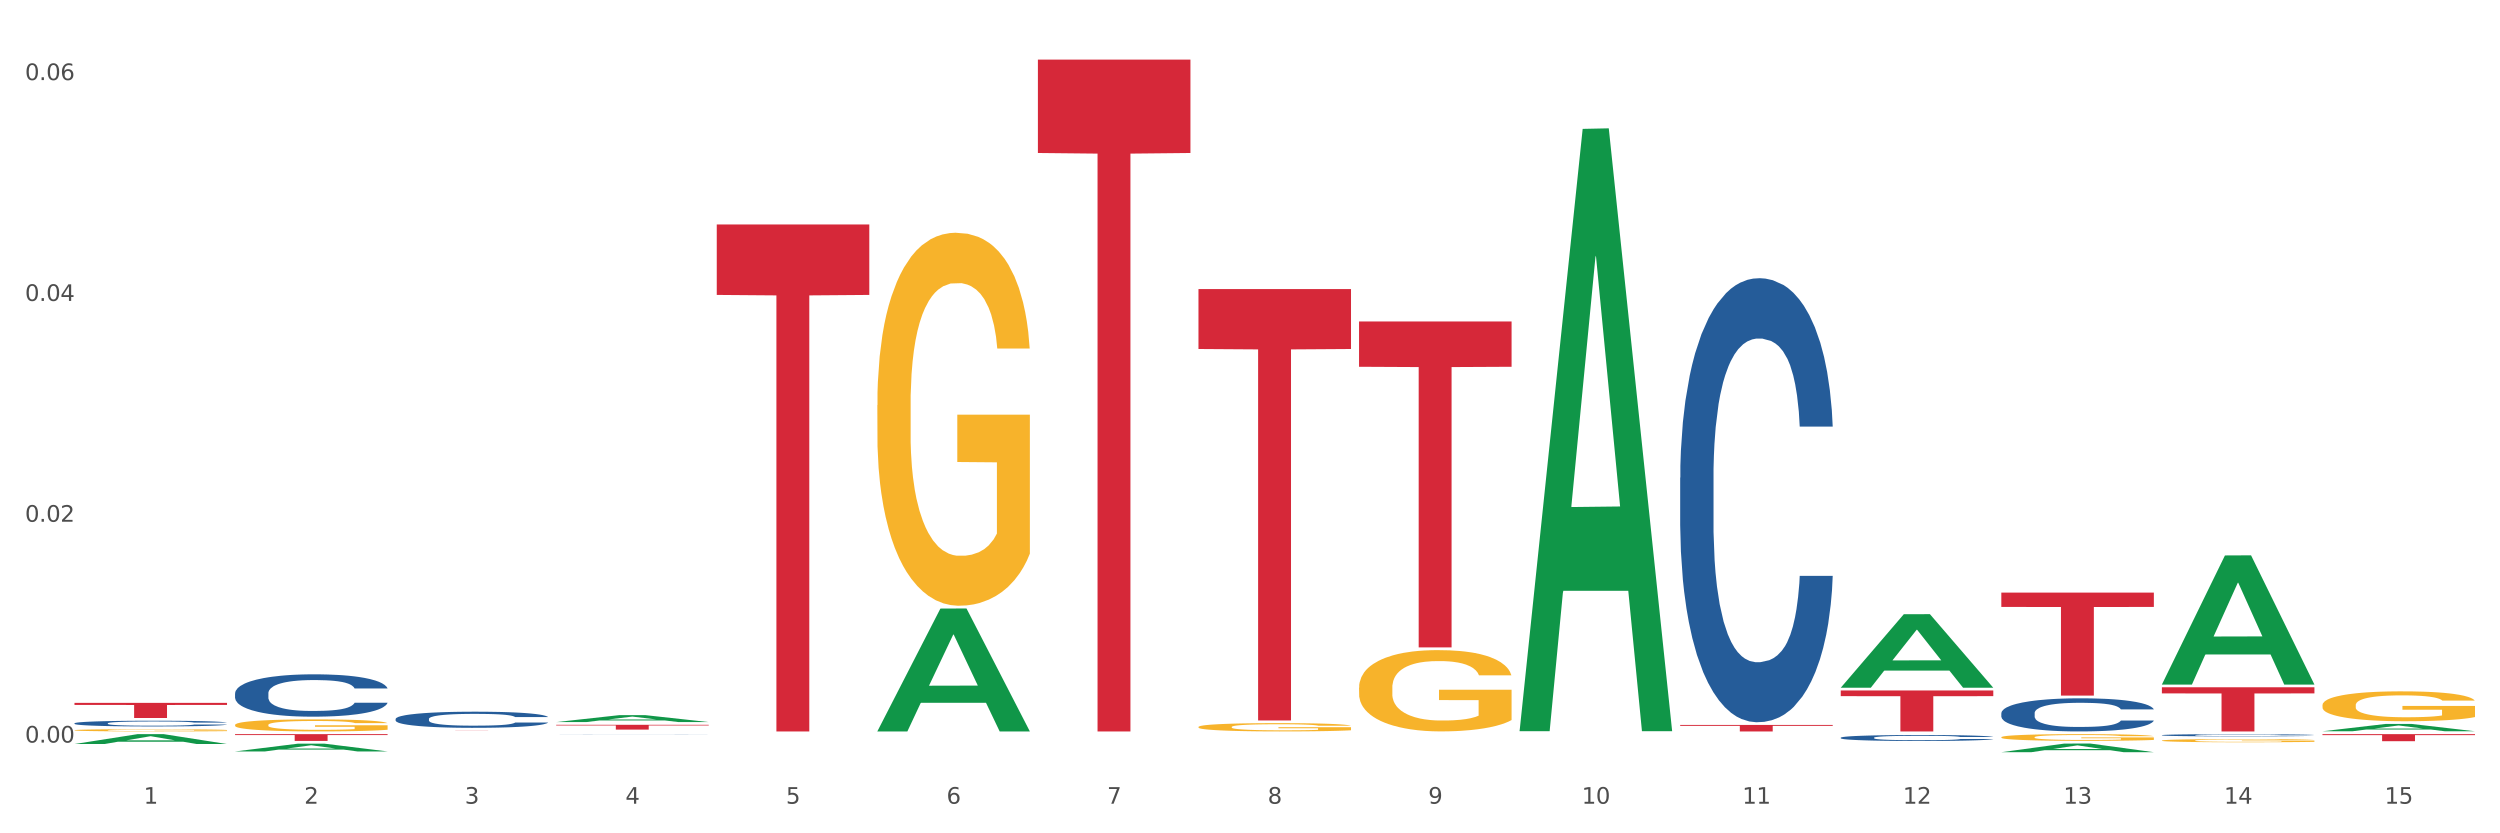 <?xml version="1.0" encoding="utf-8" standalone="no"?>
<!DOCTYPE svg PUBLIC "-//W3C//DTD SVG 1.1//EN"
  "http://www.w3.org/Graphics/SVG/1.1/DTD/svg11.dtd">
<svg xmlns:xlink="http://www.w3.org/1999/xlink" width="1080pt" height="360pt" viewBox="0 0 1080 360" xmlns="http://www.w3.org/2000/svg" version="1.1">
 <rect x="0" y="0" width="1080" height="360" fill="#333333" stroke="none"/>
 <defs>
  <style type="text/css">*{stroke-linejoin: round; stroke-linecap: butt}</style>
 </defs>
 <g id="figure_1">
  <g id="patch_1">
   <path d="M 0 360 
L 1080 360 
L 1080 0 
L 0 0 
z
" style="fill: #ffffff; stroke: #ffffff; stroke-linejoin: miter"/>
  </g>
  <g id="axes_1">
   <g id="matplotlib.axis_1">
    <g id="xtick_1">
     <g id="text_1">
      <!-- 1 -->
      <g style="fill: #4d4d4d" transform="translate(62.07 347.204) scale(0.096 -0.096)">
       <defs>
        <path id="DejaVuSans-31" d="M 794 531 
L 1825 531 
L 1825 4091 
L 703 3866 
L 703 4441 
L 1819 4666 
L 2450 4666 
L 2450 531 
L 3481 531 
L 3481 0 
L 794 0 
L 794 531 
z
" transform="scale(0.016)"/>
       </defs>
       <use xlink:href="#DejaVuSans-31"/>
      </g>
     </g>
    </g>
    <g id="xtick_2">
     <g id="text_2">
      <!-- 2 -->
      <g style="fill: #4d4d4d" transform="translate(131.436 347.204) scale(0.096 -0.096)">
       <defs>
        <path id="DejaVuSans-32" d="M 1228 531 
L 3431 531 
L 3431 0 
L 469 0 
L 469 531 
Q 828 903 1448 1529 
Q 2069 2156 2228 2338 
Q 2531 2678 2651 2914 
Q 2772 3150 2772 3378 
Q 2772 3750 2511 3984 
Q 2250 4219 1831 4219 
Q 1534 4219 1204 4116 
Q 875 4013 500 3803 
L 500 4441 
Q 881 4594 1212 4672 
Q 1544 4750 1819 4750 
Q 2544 4750 2975 4387 
Q 3406 4025 3406 3419 
Q 3406 3131 3298 2873 
Q 3191 2616 2906 2266 
Q 2828 2175 2409 1742 
Q 1991 1309 1228 531 
z
" transform="scale(0.016)"/>
       </defs>
       <use xlink:href="#DejaVuSans-32"/>
      </g>
     </g>
    </g>
    <g id="xtick_3">
     <g id="text_3">
      <!-- 3 -->
      <g style="fill: #4d4d4d" transform="translate(200.802 347.204) scale(0.096 -0.096)">
       <defs>
        <path id="DejaVuSans-33" d="M 2597 2516 
Q 3050 2419 3304 2112 
Q 3559 1806 3559 1356 
Q 3559 666 3084 287 
Q 2609 -91 1734 -91 
Q 1441 -91 1130 -33 
Q 819 25 488 141 
L 488 750 
Q 750 597 1062 519 
Q 1375 441 1716 441 
Q 2309 441 2620 675 
Q 2931 909 2931 1356 
Q 2931 1769 2642 2001 
Q 2353 2234 1838 2234 
L 1294 2234 
L 1294 2753 
L 1863 2753 
Q 2328 2753 2575 2939 
Q 2822 3125 2822 3475 
Q 2822 3834 2567 4026 
Q 2313 4219 1838 4219 
Q 1578 4219 1281 4162 
Q 984 4106 628 3988 
L 628 4550 
Q 988 4650 1302 4700 
Q 1616 4750 1894 4750 
Q 2613 4750 3031 4423 
Q 3450 4097 3450 3541 
Q 3450 3153 3228 2886 
Q 3006 2619 2597 2516 
z
" transform="scale(0.016)"/>
       </defs>
       <use xlink:href="#DejaVuSans-33"/>
      </g>
     </g>
    </g>
    <g id="xtick_4">
     <g id="text_4">
      <!-- 4 -->
      <g style="fill: #4d4d4d" transform="translate(270.169 347.204) scale(0.096 -0.096)">
       <defs>
        <path id="DejaVuSans-34" d="M 2419 4116 
L 825 1625 
L 2419 1625 
L 2419 4116 
z
M 2253 4666 
L 3047 4666 
L 3047 1625 
L 3713 1625 
L 3713 1100 
L 3047 1100 
L 3047 0 
L 2419 0 
L 2419 1100 
L 313 1100 
L 313 1709 
L 2253 4666 
z
" transform="scale(0.016)"/>
       </defs>
       <use xlink:href="#DejaVuSans-34"/>
      </g>
     </g>
    </g>
    <g id="xtick_5">
     <g id="text_5">
      <!-- 5 -->
      <g style="fill: #4d4d4d" transform="translate(339.535 347.204) scale(0.096 -0.096)">
       <defs>
        <path id="DejaVuSans-35" d="M 691 4666 
L 3169 4666 
L 3169 4134 
L 1269 4134 
L 1269 2991 
Q 1406 3038 1543 3061 
Q 1681 3084 1819 3084 
Q 2600 3084 3056 2656 
Q 3513 2228 3513 1497 
Q 3513 744 3044 326 
Q 2575 -91 1722 -91 
Q 1428 -91 1123 -41 
Q 819 9 494 109 
L 494 744 
Q 775 591 1075 516 
Q 1375 441 1709 441 
Q 2250 441 2565 725 
Q 2881 1009 2881 1497 
Q 2881 1984 2565 2268 
Q 2250 2553 1709 2553 
Q 1456 2553 1204 2497 
Q 953 2441 691 2322 
L 691 4666 
z
" transform="scale(0.016)"/>
       </defs>
       <use xlink:href="#DejaVuSans-35"/>
      </g>
     </g>
    </g>
    <g id="xtick_6">
     <g id="text_6">
      <!-- 6 -->
      <g style="fill: #4d4d4d" transform="translate(408.901 347.204) scale(0.096 -0.096)">
       <defs>
        <path id="DejaVuSans-36" d="M 2113 2584 
Q 1688 2584 1439 2293 
Q 1191 2003 1191 1497 
Q 1191 994 1439 701 
Q 1688 409 2113 409 
Q 2538 409 2786 701 
Q 3034 994 3034 1497 
Q 3034 2003 2786 2293 
Q 2538 2584 2113 2584 
z
M 3366 4563 
L 3366 3988 
Q 3128 4100 2886 4159 
Q 2644 4219 2406 4219 
Q 1781 4219 1451 3797 
Q 1122 3375 1075 2522 
Q 1259 2794 1537 2939 
Q 1816 3084 2150 3084 
Q 2853 3084 3261 2657 
Q 3669 2231 3669 1497 
Q 3669 778 3244 343 
Q 2819 -91 2113 -91 
Q 1303 -91 875 529 
Q 447 1150 447 2328 
Q 447 3434 972 4092 
Q 1497 4750 2381 4750 
Q 2619 4750 2861 4703 
Q 3103 4656 3366 4563 
z
" transform="scale(0.016)"/>
       </defs>
       <use xlink:href="#DejaVuSans-36"/>
      </g>
     </g>
    </g>
    <g id="xtick_7">
     <g id="text_7">
      <!-- 7 -->
      <g style="fill: #4d4d4d" transform="translate(478.267 347.204) scale(0.096 -0.096)">
       <defs>
        <path id="DejaVuSans-37" d="M 525 4666 
L 3525 4666 
L 3525 4397 
L 1831 0 
L 1172 0 
L 2766 4134 
L 525 4134 
L 525 4666 
z
" transform="scale(0.016)"/>
       </defs>
       <use xlink:href="#DejaVuSans-37"/>
      </g>
     </g>
    </g>
    <g id="xtick_8">
     <g id="text_8">
      <!-- 8 -->
      <g style="fill: #4d4d4d" transform="translate(547.634 347.204) scale(0.096 -0.096)">
       <defs>
        <path id="DejaVuSans-38" d="M 2034 2216 
Q 1584 2216 1326 1975 
Q 1069 1734 1069 1313 
Q 1069 891 1326 650 
Q 1584 409 2034 409 
Q 2484 409 2743 651 
Q 3003 894 3003 1313 
Q 3003 1734 2745 1975 
Q 2488 2216 2034 2216 
z
M 1403 2484 
Q 997 2584 770 2862 
Q 544 3141 544 3541 
Q 544 4100 942 4425 
Q 1341 4750 2034 4750 
Q 2731 4750 3128 4425 
Q 3525 4100 3525 3541 
Q 3525 3141 3298 2862 
Q 3072 2584 2669 2484 
Q 3125 2378 3379 2068 
Q 3634 1759 3634 1313 
Q 3634 634 3220 271 
Q 2806 -91 2034 -91 
Q 1263 -91 848 271 
Q 434 634 434 1313 
Q 434 1759 690 2068 
Q 947 2378 1403 2484 
z
M 1172 3481 
Q 1172 3119 1398 2916 
Q 1625 2713 2034 2713 
Q 2441 2713 2670 2916 
Q 2900 3119 2900 3481 
Q 2900 3844 2670 4047 
Q 2441 4250 2034 4250 
Q 1625 4250 1398 4047 
Q 1172 3844 1172 3481 
z
" transform="scale(0.016)"/>
       </defs>
       <use xlink:href="#DejaVuSans-38"/>
      </g>
     </g>
    </g>
    <g id="xtick_9">
     <g id="text_9">
      <!-- 9 -->
      <g style="fill: #4d4d4d" transform="translate(617 347.204) scale(0.096 -0.096)">
       <defs>
        <path id="DejaVuSans-39" d="M 703 97 
L 703 672 
Q 941 559 1184 500 
Q 1428 441 1663 441 
Q 2288 441 2617 861 
Q 2947 1281 2994 2138 
Q 2813 1869 2534 1725 
Q 2256 1581 1919 1581 
Q 1219 1581 811 2004 
Q 403 2428 403 3163 
Q 403 3881 828 4315 
Q 1253 4750 1959 4750 
Q 2769 4750 3195 4129 
Q 3622 3509 3622 2328 
Q 3622 1225 3098 567 
Q 2575 -91 1691 -91 
Q 1453 -91 1209 -44 
Q 966 3 703 97 
z
M 1959 2075 
Q 2384 2075 2632 2365 
Q 2881 2656 2881 3163 
Q 2881 3666 2632 3958 
Q 2384 4250 1959 4250 
Q 1534 4250 1286 3958 
Q 1038 3666 1038 3163 
Q 1038 2656 1286 2365 
Q 1534 2075 1959 2075 
z
" transform="scale(0.016)"/>
       </defs>
       <use xlink:href="#DejaVuSans-39"/>
      </g>
     </g>
    </g>
    <g id="xtick_10">
     <g id="text_10">
      <!-- 10 -->
      <g style="fill: #4d4d4d" transform="translate(683.312 347.204) scale(0.096 -0.096)">
       <defs>
        <path id="DejaVuSans-30" d="M 2034 4250 
Q 1547 4250 1301 3770 
Q 1056 3291 1056 2328 
Q 1056 1369 1301 889 
Q 1547 409 2034 409 
Q 2525 409 2770 889 
Q 3016 1369 3016 2328 
Q 3016 3291 2770 3770 
Q 2525 4250 2034 4250 
z
M 2034 4750 
Q 2819 4750 3233 4129 
Q 3647 3509 3647 2328 
Q 3647 1150 3233 529 
Q 2819 -91 2034 -91 
Q 1250 -91 836 529 
Q 422 1150 422 2328 
Q 422 3509 836 4129 
Q 1250 4750 2034 4750 
z
" transform="scale(0.016)"/>
       </defs>
       <use xlink:href="#DejaVuSans-31"/>
       <use xlink:href="#DejaVuSans-30" transform="translate(63.623 0)"/>
      </g>
     </g>
    </g>
    <g id="xtick_11">
     <g id="text_11">
      <!-- 11 -->
      <g style="fill: #4d4d4d" transform="translate(752.678 347.204) scale(0.096 -0.096)">
       <use xlink:href="#DejaVuSans-31"/>
       <use xlink:href="#DejaVuSans-31" transform="translate(63.623 0)"/>
      </g>
     </g>
    </g>
    <g id="xtick_12">
     <g id="text_12">
      <!-- 12 -->
      <g style="fill: #4d4d4d" transform="translate(822.044 347.204) scale(0.096 -0.096)">
       <use xlink:href="#DejaVuSans-31"/>
       <use xlink:href="#DejaVuSans-32" transform="translate(63.623 0)"/>
      </g>
     </g>
    </g>
    <g id="xtick_13">
     <g id="text_13">
      <!-- 13 -->
      <g style="fill: #4d4d4d" transform="translate(891.411 347.204) scale(0.096 -0.096)">
       <use xlink:href="#DejaVuSans-31"/>
       <use xlink:href="#DejaVuSans-33" transform="translate(63.623 0)"/>
      </g>
     </g>
    </g>
    <g id="xtick_14">
     <g id="text_14">
      <!-- 14 -->
      <g style="fill: #4d4d4d" transform="translate(960.777 347.204) scale(0.096 -0.096)">
       <use xlink:href="#DejaVuSans-31"/>
       <use xlink:href="#DejaVuSans-34" transform="translate(63.623 0)"/>
      </g>
     </g>
    </g>
    <g id="xtick_15">
     <g id="text_15">
      <!-- 15 -->
      <g style="fill: #4d4d4d" transform="translate(1030.143 347.204) scale(0.096 -0.096)">
       <use xlink:href="#DejaVuSans-31"/>
       <use xlink:href="#DejaVuSans-35" transform="translate(63.623 0)"/>
      </g>
     </g>
    </g>
    <g id="xtick_16"/>
    <g id="xtick_17"/>
    <g id="xtick_18"/>
    <g id="xtick_19"/>
    <g id="xtick_20"/>
    <g id="xtick_21"/>
    <g id="xtick_22"/>
    <g id="xtick_23"/>
    <g id="xtick_24"/>
    <g id="xtick_25"/>
    <g id="xtick_26"/>
    <g id="xtick_27"/>
    <g id="xtick_28"/>
    <g id="xtick_29"/>
   </g>
   <g id="matplotlib.axis_2">
    <g id="ytick_1">
     <g id="text_16">
      <!-- 0.00 -->
      <g style="fill: #4d4d4d" transform="translate(10.8 320.793) scale(0.096 -0.096)">
       <defs>
        <path id="DejaVuSans-2e" d="M 684 794 
L 1344 794 
L 1344 0 
L 684 0 
L 684 794 
z
" transform="scale(0.016)"/>
       </defs>
       <use xlink:href="#DejaVuSans-30"/>
       <use xlink:href="#DejaVuSans-2e" transform="translate(63.623 0)"/>
       <use xlink:href="#DejaVuSans-30" transform="translate(95.41 0)"/>
       <use xlink:href="#DejaVuSans-30" transform="translate(159.033 0)"/>
      </g>
     </g>
    </g>
    <g id="ytick_2">
     <g id="text_17">
      <!-- 0.02 -->
      <g style="fill: #4d4d4d" transform="translate(10.8 225.396) scale(0.096 -0.096)">
       <use xlink:href="#DejaVuSans-30"/>
       <use xlink:href="#DejaVuSans-2e" transform="translate(63.623 0)"/>
       <use xlink:href="#DejaVuSans-30" transform="translate(95.41 0)"/>
       <use xlink:href="#DejaVuSans-32" transform="translate(159.033 0)"/>
      </g>
     </g>
    </g>
    <g id="ytick_3">
     <g id="text_18">
      <!-- 0.04 -->
      <g style="fill: #4d4d4d" transform="translate(10.8 129.999) scale(0.096 -0.096)">
       <use xlink:href="#DejaVuSans-30"/>
       <use xlink:href="#DejaVuSans-2e" transform="translate(63.623 0)"/>
       <use xlink:href="#DejaVuSans-30" transform="translate(95.41 0)"/>
       <use xlink:href="#DejaVuSans-34" transform="translate(159.033 0)"/>
      </g>
     </g>
    </g>
    <g id="ytick_4">
     <g id="text_19">
      <!-- 0.06 -->
      <g style="fill: #4d4d4d" transform="translate(10.8 34.602) scale(0.096 -0.096)">
       <use xlink:href="#DejaVuSans-30"/>
       <use xlink:href="#DejaVuSans-2e" transform="translate(63.623 0)"/>
       <use xlink:href="#DejaVuSans-30" transform="translate(95.41 0)"/>
       <use xlink:href="#DejaVuSans-36" transform="translate(159.033 0)"/>
      </g>
     </g>
    </g>
    <g id="ytick_5"/>
    <g id="ytick_6"/>
    <g id="ytick_7"/>
   </g>
   <g id="PolyCollection_1">
    <path d="M 32.175 321.413 
L 32.243 321.409 
L 59.417 317.149 
L 70.695 317.145 
L 98.073 321.421 
L 85.029 321.421 
L 79.119 320.426 
L 51.061 320.426 
L 50.857 320.442 
L 45.151 321.421 
L 32.175 321.421 
L 32.175 321.413 
L 54.594 319.831 
L 75.586 319.827 
L 65.192 318.057 
L 65.056 318.049 
L 64.92 318.061 
L 54.526 319.827 
L 54.594 319.831 
L 32.175 321.413 
z
" clip-path="url(#p81074b49d8)" style="fill: #109648"/>
    <path d="M 101.541 324.615 
L 101.609 324.612 
L 128.784 321.255 
L 140.061 321.251 
L 167.439 324.621 
L 154.395 324.621 
L 148.485 323.837 
L 120.427 323.837 
L 120.224 323.849 
L 114.517 324.621 
L 101.541 324.621 
L 101.541 324.615 
L 123.96 323.368 
L 144.952 323.365 
L 134.558 321.97 
L 134.422 321.963 
L 134.286 321.973 
L 123.892 323.365 
L 123.96 323.368 
L 101.541 324.615 
z
" clip-path="url(#p81074b49d8)" style="fill: #109648"/>
    <path d="M 240.274 311.934 
L 240.342 311.931 
L 267.516 308.943 
L 278.793 308.94 
L 306.172 311.939 
L 293.128 311.939 
L 287.217 311.241 
L 259.16 311.241 
L 258.956 311.252 
L 253.249 311.939 
L 240.274 311.939 
L 240.274 311.934 
L 262.693 310.824 
L 283.685 310.821 
L 273.291 309.58 
L 273.155 309.574 
L 273.019 309.582 
L 262.625 310.821 
L 262.693 310.824 
L 240.274 311.934 
z
" clip-path="url(#p81074b49d8)" style="fill: #109648"/>
    <path d="M 379.006 315.88 
L 379.074 315.83 
L 406.248 262.902 
L 417.526 262.852 
L 444.904 315.98 
L 431.86 315.98 
L 425.95 303.608 
L 397.892 303.608 
L 397.689 303.808 
L 391.982 315.98 
L 379.006 315.98 
L 379.006 315.88 
L 401.425 296.225 
L 422.417 296.175 
L 412.023 274.176 
L 411.887 274.076 
L 411.751 274.226 
L 401.357 296.175 
L 401.425 296.225 
L 379.006 315.88 
z
" clip-path="url(#p81074b49d8)" style="fill: #109648"/>
    <path d="M 656.471 315.395 
L 656.539 315.15 
L 683.713 55.678 
L 694.991 55.434 
L 722.369 315.884 
L 709.325 315.884 
L 703.415 255.235 
L 675.357 255.235 
L 675.153 256.213 
L 669.447 315.884 
L 656.471 315.884 
L 656.471 315.395 
L 678.89 219.041 
L 699.882 218.796 
L 689.488 110.948 
L 689.352 110.458 
L 689.216 111.192 
L 678.822 218.796 
L 678.89 219.041 
L 656.471 315.395 
z
" clip-path="url(#p81074b49d8)" style="fill: #109648"/>
    <path d="M 795.203 297.054 
L 795.271 297.024 
L 822.446 265.343 
L 833.723 265.313 
L 861.101 297.114 
L 848.058 297.114 
L 842.147 289.709 
L 814.09 289.709 
L 813.886 289.828 
L 808.179 297.114 
L 795.203 297.114 
L 795.203 297.054 
L 817.622 285.289 
L 838.615 285.259 
L 828.22 272.091 
L 828.084 272.031 
L 827.949 272.121 
L 817.554 285.259 
L 817.622 285.289 
L 795.203 297.054 
z
" clip-path="url(#p81074b49d8)" style="fill: #109648"/>
    <path d="M 864.57 324.942 
L 864.638 324.939 
L 891.812 321.222 
L 903.089 321.218 
L 930.468 324.95 
L 917.424 324.95 
L 911.513 324.081 
L 883.456 324.081 
L 883.252 324.095 
L 877.545 324.95 
L 864.57 324.95 
L 864.57 324.942 
L 886.989 323.562 
L 907.981 323.559 
L 897.587 322.013 
L 897.451 322.006 
L 897.315 322.017 
L 886.921 323.559 
L 886.989 323.562 
L 864.57 324.942 
z
" clip-path="url(#p81074b49d8)" style="fill: #109648"/>
    <path d="M 933.936 295.635 
L 934.004 295.582 
L 961.178 239.95 
L 972.456 239.898 
L 999.834 295.739 
L 986.79 295.739 
L 980.88 282.736 
L 952.822 282.736 
L 952.618 282.946 
L 946.912 295.739 
L 933.936 295.739 
L 933.936 295.635 
L 956.355 274.976 
L 977.347 274.923 
L 966.953 251.8 
L 966.817 251.695 
L 966.681 251.853 
L 956.287 274.923 
L 956.355 274.976 
L 933.936 295.635 
z
" clip-path="url(#p81074b49d8)" style="fill: #109648"/>
    <path d="M 1003.302 315.903 
L 1003.37 315.9 
L 1030.544 312.748 
L 1041.822 312.745 
L 1069.2 315.909 
L 1056.156 315.909 
L 1050.246 315.172 
L 1022.188 315.172 
L 1021.984 315.184 
L 1016.278 315.909 
L 1003.302 315.909 
L 1003.302 315.903 
L 1025.721 314.732 
L 1046.713 314.729 
L 1036.319 313.42 
L 1036.183 313.414 
L 1036.047 313.422 
L 1025.653 314.729 
L 1025.721 314.732 
L 1003.302 315.903 
z
" clip-path="url(#p81074b49d8)" style="fill: #109648"/>
    <path d="M 309.64 96.969 
L 375.538 96.969 
L 375.538 127.404 
L 349.616 127.61 
L 349.616 315.98 
L 335.406 315.98 
L 335.406 127.61 
L 309.64 127.404 
L 309.64 97.175 
L 309.64 96.969 
z
" clip-path="url(#p81074b49d8)" style="fill: #d62839"/>
    <path d="M 448.372 25.759 
L 514.27 25.759 
L 514.27 66.091 
L 488.348 66.363 
L 488.348 315.98 
L 474.138 315.98 
L 474.138 66.363 
L 448.372 66.091 
L 448.372 26.032 
L 448.372 25.759 
z
" clip-path="url(#p81074b49d8)" style="fill: #d62839"/>
    <path d="M 517.739 124.868 
L 583.636 124.868 
L 583.636 150.766 
L 557.715 150.941 
L 557.715 311.229 
L 543.504 311.229 
L 543.504 150.941 
L 517.739 150.766 
L 517.739 125.043 
L 517.739 124.868 
z
" clip-path="url(#p81074b49d8)" style="fill: #d62839"/>
    <path d="M 101.541 317.145 
L 167.439 317.145 
L 167.439 317.554 
L 141.517 317.557 
L 141.517 320.086 
L 127.307 320.086 
L 127.307 317.557 
L 101.541 317.554 
L 101.541 317.148 
L 101.541 317.145 
z
" clip-path="url(#p81074b49d8)" style="fill: #d62839"/>
    <path d="M 170.907 315.591 
L 236.805 315.591 
L 236.805 315.598 
L 210.883 315.599 
L 210.883 315.647 
L 196.673 315.647 
L 196.673 315.599 
L 170.907 315.598 
L 170.907 315.591 
L 170.907 315.591 
z
" clip-path="url(#p81074b49d8)" style="fill: #d62839"/>
    <path d="M 32.175 303.629 
L 98.073 303.629 
L 98.073 304.54 
L 72.151 304.546 
L 72.151 310.182 
L 57.941 310.182 
L 57.941 304.546 
L 32.175 304.54 
L 32.175 303.635 
L 32.175 303.629 
z
" clip-path="url(#p81074b49d8)" style="fill: #d62839"/>
    <path d="M 1003.302 317.145 
L 1069.2 317.145 
L 1069.2 317.571 
L 1043.278 317.574 
L 1043.278 320.21 
L 1029.068 320.21 
L 1029.068 317.574 
L 1003.302 317.571 
L 1003.302 317.148 
L 1003.302 317.145 
z
" clip-path="url(#p81074b49d8)" style="fill: #d62839"/>
    <path d="M 933.936 296.905 
L 999.834 296.905 
L 999.834 299.556 
L 973.912 299.574 
L 973.912 315.98 
L 959.702 315.98 
L 959.702 299.574 
L 933.936 299.556 
L 933.936 296.923 
L 933.936 296.905 
z
" clip-path="url(#p81074b49d8)" style="fill: #d62839"/>
    <path d="M 725.837 313.177 
L 791.735 313.177 
L 791.735 313.567 
L 765.813 313.57 
L 765.813 315.98 
L 751.603 315.98 
L 751.603 313.57 
L 725.837 313.567 
L 725.837 313.18 
L 725.837 313.177 
z
" clip-path="url(#p81074b49d8)" style="fill: #d62839"/>
    <path d="M 795.203 298.279 
L 861.101 298.279 
L 861.101 300.739 
L 835.179 300.756 
L 835.179 315.98 
L 820.969 315.98 
L 820.969 300.756 
L 795.203 300.739 
L 795.203 298.296 
L 795.203 298.279 
z
" clip-path="url(#p81074b49d8)" style="fill: #d62839"/>
    <path d="M 240.274 313.105 
L 306.172 313.105 
L 306.172 313.393 
L 280.25 313.395 
L 280.25 315.177 
L 266.039 315.177 
L 266.039 313.395 
L 240.274 313.393 
L 240.274 313.107 
L 240.274 313.105 
z
" clip-path="url(#p81074b49d8)" style="fill: #d62839"/>
    <path d="M 587.105 138.877 
L 653.003 138.877 
L 653.003 158.445 
L 627.081 158.577 
L 627.081 279.687 
L 612.871 279.687 
L 612.871 158.577 
L 587.105 158.445 
L 587.105 139.009 
L 587.105 138.877 
z
" clip-path="url(#p81074b49d8)" style="fill: #d62839"/>
    <path d="M 864.57 256.009 
L 930.468 256.009 
L 930.468 262.192 
L 904.546 262.234 
L 904.546 300.502 
L 890.335 300.502 
L 890.335 262.234 
L 864.57 262.192 
L 864.57 256.05 
L 864.57 256.009 
z
" clip-path="url(#p81074b49d8)" style="fill: #d62839"/>
    <path d="M 32.175 315.449 
L 32.253 315.448 
L 32.253 315.416 
L 32.408 315.388 
L 33.186 315.32 
L 34.353 315.264 
L 35.209 315.235 
L 36.065 315.21 
L 37.076 315.186 
L 38.321 315.161 
L 40.578 315.124 
L 41.978 315.105 
L 43.69 315.085 
L 46.802 315.056 
L 49.058 315.04 
L 51.392 315.027 
L 55.204 315.01 
L 57.694 315.003 
L 60.339 314.998 
L 63.529 314.994 
L 65.941 314.993 
L 71.231 314.996 
L 75.744 315.004 
L 77.922 315.01 
L 80.723 315.021 
L 82.201 315.028 
L 84.613 315.043 
L 87.103 315.062 
L 88.815 315.078 
L 91.382 315.109 
L 93.327 315.139 
L 95.116 315.177 
L 96.05 315.203 
L 96.75 315.227 
L 97.373 315.255 
L 97.995 315.3 
L 83.991 315.3 
L 83.446 315.268 
L 82.59 315.238 
L 81.346 315.209 
L 80.256 315.191 
L 78.389 315.169 
L 76.677 315.155 
L 74.888 315.144 
L 72.71 315.135 
L 70.998 315.13 
L 68.586 315.127 
L 63.84 315.127 
L 60.65 315.135 
L 58.472 315.144 
L 57.071 315.152 
L 55.827 315.161 
L 54.426 315.173 
L 52.792 315.192 
L 51.625 315.209 
L 50.458 315.231 
L 49.525 315.253 
L 48.669 315.278 
L 47.969 315.305 
L 47.424 315.333 
L 46.957 315.367 
L 46.568 315.424 
L 46.568 315.547 
L 46.724 315.575 
L 47.113 315.612 
L 47.58 315.64 
L 48.358 315.674 
L 49.058 315.696 
L 50.381 315.728 
L 51.859 315.756 
L 53.026 315.773 
L 54.193 315.787 
L 56.216 315.807 
L 58.472 315.823 
L 60.417 315.833 
L 63.062 315.842 
L 64.852 315.846 
L 66.408 315.847 
L 70.22 315.847 
L 72.943 315.845 
L 75.977 315.838 
L 78.311 315.83 
L 80.256 315.82 
L 82.435 315.804 
L 83.835 315.789 
L 83.835 315.601 
L 66.719 315.6 
L 66.719 315.474 
L 98.073 315.474 
L 98.073 315.842 
L 96.75 315.861 
L 95.272 315.878 
L 93.716 315.893 
L 91.382 315.912 
L 88.581 315.93 
L 86.091 315.943 
L 83.446 315.954 
L 80.334 315.964 
L 76.288 315.973 
L 73.799 315.976 
L 70.687 315.979 
L 67.03 315.98 
L 63.84 315.978 
L 60.728 315.974 
L 57.461 315.965 
L 54.271 315.954 
L 51.859 315.942 
L 49.447 315.928 
L 46.879 315.909 
L 44.857 315.891 
L 43.301 315.874 
L 41.589 315.854 
L 39.722 315.827 
L 38.321 315.802 
L 37.076 315.777 
L 35.754 315.745 
L 34.82 315.717 
L 33.887 315.682 
L 33.342 315.656 
L 32.72 315.615 
L 32.253 315.558 
L 32.175 315.449 
z
" clip-path="url(#p81074b49d8)" style="fill: #f7b32b"/>
    <path d="M 1003.302 304.632 
L 1003.38 304.621 
L 1003.38 304.196 
L 1003.535 303.83 
L 1004.314 302.946 
L 1005.481 302.214 
L 1006.336 301.825 
L 1007.192 301.507 
L 1008.204 301.188 
L 1009.448 300.858 
L 1011.705 300.374 
L 1013.105 300.127 
L 1014.817 299.867 
L 1017.929 299.49 
L 1020.185 299.277 
L 1022.519 299.1 
L 1026.331 298.888 
L 1028.821 298.794 
L 1031.466 298.723 
L 1034.656 298.676 
L 1037.068 298.664 
L 1042.358 298.699 
L 1046.871 298.806 
L 1049.049 298.888 
L 1051.85 299.03 
L 1053.328 299.124 
L 1055.74 299.313 
L 1058.23 299.56 
L 1059.942 299.773 
L 1062.509 300.174 
L 1064.454 300.575 
L 1066.244 301.07 
L 1067.177 301.412 
L 1067.877 301.731 
L 1068.5 302.096 
L 1069.122 302.674 
L 1055.118 302.674 
L 1054.573 302.262 
L 1053.717 301.872 
L 1052.473 301.495 
L 1051.383 301.259 
L 1049.516 300.964 
L 1047.805 300.775 
L 1046.015 300.634 
L 1043.837 300.516 
L 1042.125 300.457 
L 1039.713 300.41 
L 1034.967 300.422 
L 1031.777 300.516 
L 1029.599 300.634 
L 1028.199 300.74 
L 1026.954 300.858 
L 1025.553 301.023 
L 1023.919 301.271 
L 1022.752 301.495 
L 1021.585 301.778 
L 1020.652 302.061 
L 1019.796 302.391 
L 1019.096 302.745 
L 1018.551 303.111 
L 1018.084 303.559 
L 1017.695 304.302 
L 1017.695 305.918 
L 1017.851 306.284 
L 1018.24 306.767 
L 1018.707 307.133 
L 1019.485 307.569 
L 1020.185 307.864 
L 1021.508 308.289 
L 1022.986 308.643 
L 1024.153 308.867 
L 1025.32 309.056 
L 1027.343 309.315 
L 1029.599 309.527 
L 1031.544 309.657 
L 1034.189 309.775 
L 1035.979 309.822 
L 1037.535 309.846 
L 1041.347 309.846 
L 1044.07 309.81 
L 1047.104 309.728 
L 1049.438 309.622 
L 1051.383 309.492 
L 1053.562 309.28 
L 1054.962 309.079 
L 1054.962 306.614 
L 1037.846 306.602 
L 1037.846 304.963 
L 1069.2 304.963 
L 1069.2 309.775 
L 1067.877 310.023 
L 1066.399 310.247 
L 1064.843 310.447 
L 1062.509 310.695 
L 1059.708 310.931 
L 1057.219 311.096 
L 1054.573 311.238 
L 1051.461 311.367 
L 1047.416 311.485 
L 1044.926 311.533 
L 1041.814 311.568 
L 1038.157 311.58 
L 1034.967 311.556 
L 1031.855 311.497 
L 1028.588 311.391 
L 1025.398 311.238 
L 1022.986 311.084 
L 1020.574 310.896 
L 1018.007 310.648 
L 1015.984 310.412 
L 1014.428 310.2 
L 1012.716 309.928 
L 1010.849 309.575 
L 1009.448 309.256 
L 1008.204 308.926 
L 1006.881 308.501 
L 1005.947 308.136 
L 1005.014 307.676 
L 1004.469 307.333 
L 1003.847 306.803 
L 1003.38 306.06 
L 1003.302 304.632 
z
" clip-path="url(#p81074b49d8)" style="fill: #f7b32b"/>
    <path d="M 32.175 312.462 
L 32.253 312.459 
L 32.253 312.396 
L 32.487 312.31 
L 33.343 312.151 
L 34.434 312.031 
L 36.303 311.891 
L 37.316 311.832 
L 38.64 311.766 
L 41.366 311.66 
L 44.482 311.569 
L 46.663 311.519 
L 48.299 311.488 
L 51.96 311.431 
L 54.063 311.406 
L 56.244 311.386 
L 58.114 311.372 
L 61.229 311.356 
L 63.722 311.35 
L 66.604 311.347 
L 69.019 311.35 
L 72.212 311.359 
L 76.886 311.386 
L 78.677 311.402 
L 81.092 311.429 
L 83.585 311.465 
L 85.61 311.501 
L 87.947 311.553 
L 90.361 311.621 
L 92.698 311.707 
L 94.334 311.787 
L 95.658 311.871 
L 96.827 311.972 
L 97.683 312.083 
L 98.073 312.176 
L 83.818 312.176 
L 83.429 312.093 
L 82.65 312.002 
L 81.871 311.941 
L 81.014 311.891 
L 79.69 311.834 
L 78.522 311.798 
L 76.574 311.755 
L 74.783 311.728 
L 73.303 311.712 
L 71.511 311.698 
L 67.694 311.685 
L 64.968 311.685 
L 63.255 311.689 
L 61.151 311.701 
L 59.36 311.716 
L 57.257 311.744 
L 55.621 311.773 
L 53.985 311.812 
L 53.05 311.839 
L 51.648 311.889 
L 50.714 311.929 
L 49.467 312 
L 48.766 312.049 
L 47.52 312.179 
L 46.975 312.274 
L 46.741 312.339 
L 46.585 312.412 
L 46.585 312.765 
L 47.053 312.924 
L 47.442 312.992 
L 48.065 313.069 
L 49.234 313.168 
L 50.947 313.266 
L 52.739 313.336 
L 54.219 313.379 
L 55.621 313.411 
L 57.023 313.436 
L 58.737 313.458 
L 60.139 313.472 
L 62.242 313.486 
L 64.734 313.492 
L 66.682 313.492 
L 70.654 313.481 
L 72.446 313.47 
L 74.16 313.454 
L 76.029 313.429 
L 77.509 313.402 
L 78.366 313.381 
L 79.768 313.338 
L 80.858 313.293 
L 81.793 313.241 
L 82.416 313.196 
L 83.117 313.128 
L 83.663 313.051 
L 83.818 313.01 
L 98.073 313.01 
L 97.761 313.091 
L 97.216 313.171 
L 96.126 313.277 
L 95.269 313.338 
L 93.945 313.413 
L 92.542 313.477 
L 90.595 313.547 
L 88.804 313.599 
L 86.934 313.644 
L 84.909 313.685 
L 81.248 313.742 
L 79.924 313.757 
L 77.12 313.785 
L 74.939 313.8 
L 71.745 313.816 
L 68.473 313.825 
L 65.046 313.828 
L 62.008 313.823 
L 58.659 313.81 
L 56.556 313.796 
L 54.219 313.776 
L 51.493 313.744 
L 48.922 313.705 
L 46.507 313.66 
L 44.248 313.608 
L 42.145 313.549 
L 39.419 313.452 
L 37.394 313.357 
L 35.914 313.268 
L 34.901 313.193 
L 33.889 313.098 
L 33.343 313.033 
L 32.487 312.874 
L 32.175 312.727 
L 32.175 312.462 
z
" clip-path="url(#p81074b49d8)" style="fill: #255c99"/>
    <path d="M 170.907 310.584 
L 170.985 310.578 
L 170.985 310.399 
L 171.219 310.157 
L 172.076 309.711 
L 173.166 309.374 
L 175.036 308.979 
L 176.048 308.813 
L 177.373 308.629 
L 180.099 308.329 
L 183.215 308.074 
L 185.396 307.934 
L 187.031 307.845 
L 190.692 307.686 
L 192.796 307.616 
L 194.977 307.558 
L 196.846 307.52 
L 199.962 307.476 
L 202.454 307.457 
L 205.336 307.45 
L 207.751 307.457 
L 210.945 307.482 
L 215.618 307.558 
L 217.41 307.603 
L 219.825 307.679 
L 222.317 307.781 
L 224.342 307.883 
L 226.679 308.03 
L 229.094 308.221 
L 231.431 308.463 
L 233.066 308.686 
L 234.391 308.922 
L 235.559 309.208 
L 236.416 309.52 
L 236.805 309.782 
L 222.551 309.782 
L 222.161 309.546 
L 221.382 309.291 
L 220.604 309.119 
L 219.747 308.979 
L 218.422 308.82 
L 217.254 308.718 
L 215.307 308.597 
L 213.515 308.52 
L 212.035 308.476 
L 210.244 308.438 
L 206.427 308.399 
L 203.701 308.399 
L 201.987 308.412 
L 199.884 308.444 
L 198.092 308.488 
L 195.989 308.565 
L 194.353 308.648 
L 192.718 308.756 
L 191.783 308.832 
L 190.381 308.973 
L 189.446 309.087 
L 188.2 309.285 
L 187.499 309.425 
L 186.252 309.788 
L 185.707 310.055 
L 185.474 310.24 
L 185.318 310.444 
L 185.318 311.438 
L 185.785 311.884 
L 186.175 312.075 
L 186.798 312.291 
L 187.966 312.572 
L 189.68 312.845 
L 191.471 313.043 
L 192.951 313.164 
L 194.353 313.253 
L 195.755 313.323 
L 197.469 313.387 
L 198.871 313.425 
L 200.974 313.463 
L 203.467 313.482 
L 205.414 313.482 
L 209.387 313.451 
L 211.178 313.419 
L 212.892 313.374 
L 214.761 313.304 
L 216.241 313.228 
L 217.098 313.17 
L 218.5 313.049 
L 219.591 312.922 
L 220.526 312.775 
L 221.149 312.648 
L 221.85 312.457 
L 222.395 312.24 
L 222.551 312.126 
L 236.805 312.126 
L 236.494 312.355 
L 235.949 312.578 
L 234.858 312.877 
L 234.001 313.049 
L 232.677 313.259 
L 231.275 313.438 
L 229.328 313.635 
L 227.536 313.782 
L 225.667 313.909 
L 223.641 314.024 
L 219.98 314.183 
L 218.656 314.228 
L 215.852 314.304 
L 213.671 314.349 
L 210.477 314.393 
L 207.206 314.419 
L 203.779 314.425 
L 200.741 314.412 
L 197.391 314.374 
L 195.288 314.336 
L 192.951 314.279 
L 190.225 314.189 
L 187.655 314.081 
L 185.24 313.954 
L 182.981 313.807 
L 180.878 313.642 
L 178.152 313.368 
L 176.126 313.1 
L 174.646 312.852 
L 173.634 312.642 
L 172.621 312.374 
L 172.076 312.189 
L 171.219 311.743 
L 170.907 311.329 
L 170.907 310.584 
z
" clip-path="url(#p81074b49d8)" style="fill: #255c99"/>
    <path d="M 240.274 317.167 
L 240.352 317.167 
L 240.352 317.166 
L 240.585 317.164 
L 241.442 317.161 
L 242.533 317.159 
L 244.402 317.156 
L 245.415 317.155 
L 246.739 317.153 
L 249.465 317.151 
L 252.581 317.15 
L 254.762 317.149 
L 256.398 317.148 
L 260.059 317.147 
L 262.162 317.147 
L 264.343 317.146 
L 266.212 317.146 
L 269.328 317.146 
L 271.821 317.145 
L 274.703 317.145 
L 277.117 317.145 
L 280.311 317.146 
L 284.985 317.146 
L 286.776 317.146 
L 289.191 317.147 
L 291.683 317.148 
L 293.709 317.148 
L 296.045 317.149 
L 298.46 317.151 
L 300.797 317.152 
L 302.433 317.154 
L 303.757 317.155 
L 304.925 317.157 
L 305.782 317.16 
L 306.172 317.161 
L 291.917 317.161 
L 291.528 317.16 
L 290.749 317.158 
L 289.97 317.157 
L 289.113 317.156 
L 287.789 317.155 
L 286.62 317.154 
L 284.673 317.153 
L 282.881 317.153 
L 281.401 317.152 
L 279.61 317.152 
L 275.793 317.152 
L 273.067 317.152 
L 271.353 317.152 
L 269.25 317.152 
L 267.458 317.152 
L 265.355 317.153 
L 263.72 317.154 
L 262.084 317.154 
L 261.149 317.155 
L 259.747 317.156 
L 258.812 317.157 
L 257.566 317.158 
L 256.865 317.159 
L 255.619 317.161 
L 255.073 317.163 
L 254.84 317.164 
L 254.684 317.166 
L 254.684 317.173 
L 255.151 317.176 
L 255.541 317.177 
L 256.164 317.178 
L 257.332 317.18 
L 259.046 317.182 
L 260.838 317.183 
L 262.318 317.184 
L 263.72 317.185 
L 265.122 317.185 
L 266.835 317.186 
L 268.237 317.186 
L 270.341 317.186 
L 272.833 317.186 
L 274.78 317.186 
L 278.753 317.186 
L 280.545 317.186 
L 282.258 317.186 
L 284.128 317.185 
L 285.608 317.185 
L 286.465 317.184 
L 287.867 317.184 
L 288.957 317.183 
L 289.892 317.182 
L 290.515 317.181 
L 291.216 317.18 
L 291.761 317.178 
L 291.917 317.177 
L 306.172 317.177 
L 305.86 317.179 
L 305.315 317.18 
L 304.224 317.182 
L 303.367 317.184 
L 302.043 317.185 
L 300.641 317.186 
L 298.694 317.188 
L 296.902 317.189 
L 295.033 317.189 
L 293.008 317.19 
L 289.347 317.191 
L 288.022 317.192 
L 285.218 317.192 
L 283.037 317.192 
L 279.844 317.193 
L 276.572 317.193 
L 273.145 317.193 
L 270.107 317.193 
L 266.757 317.193 
L 264.654 317.192 
L 262.318 317.192 
L 259.591 317.191 
L 257.021 317.191 
L 254.606 317.19 
L 252.347 317.189 
L 250.244 317.188 
L 247.518 317.186 
L 245.493 317.184 
L 244.013 317.182 
L 243 317.181 
L 241.987 317.179 
L 241.442 317.178 
L 240.585 317.175 
L 240.274 317.172 
L 240.274 317.167 
z
" clip-path="url(#p81074b49d8)" style="fill: #255c99"/>
    <path d="M 725.837 206.373 
L 725.915 206.198 
L 725.915 201.292 
L 726.149 194.635 
L 727.006 182.372 
L 728.096 173.087 
L 729.966 162.225 
L 730.978 157.67 
L 732.302 152.59 
L 735.029 144.356 
L 738.144 137.348 
L 740.325 133.494 
L 741.961 131.041 
L 745.622 126.662 
L 747.725 124.735 
L 749.906 123.158 
L 751.776 122.107 
L 754.891 120.88 
L 757.384 120.355 
L 760.266 120.18 
L 762.681 120.355 
L 765.874 121.056 
L 770.548 123.158 
L 772.34 124.384 
L 774.754 126.486 
L 777.247 129.289 
L 779.272 132.093 
L 781.609 136.122 
L 784.024 141.378 
L 786.36 148.035 
L 787.996 154.166 
L 789.32 160.648 
L 790.489 168.532 
L 791.346 177.116 
L 791.735 184.299 
L 777.481 184.299 
L 777.091 177.817 
L 776.312 170.809 
L 775.533 166.079 
L 774.676 162.225 
L 773.352 157.845 
L 772.184 155.042 
L 770.237 151.714 
L 768.445 149.611 
L 766.965 148.385 
L 765.173 147.334 
L 761.357 146.283 
L 758.63 146.283 
L 756.917 146.633 
L 754.814 147.509 
L 753.022 148.735 
L 750.919 150.838 
L 749.283 153.115 
L 747.647 156.093 
L 746.713 158.196 
L 745.311 162.05 
L 744.376 165.203 
L 743.13 170.634 
L 742.429 174.488 
L 741.182 184.474 
L 740.637 191.832 
L 740.403 196.913 
L 740.248 202.519 
L 740.248 229.848 
L 740.715 242.111 
L 741.104 247.367 
L 741.727 253.323 
L 742.896 261.032 
L 744.61 268.565 
L 746.401 273.996 
L 747.881 277.324 
L 749.283 279.777 
L 750.685 281.704 
L 752.399 283.456 
L 753.801 284.507 
L 755.904 285.558 
L 758.397 286.084 
L 760.344 286.084 
L 764.317 285.208 
L 766.108 284.332 
L 767.822 283.106 
L 769.691 281.179 
L 771.171 279.076 
L 772.028 277.5 
L 773.43 274.171 
L 774.521 270.667 
L 775.455 266.638 
L 776.079 263.134 
L 776.78 257.878 
L 777.325 251.922 
L 777.481 248.769 
L 791.735 248.769 
L 791.424 255.075 
L 790.878 261.207 
L 789.788 269.441 
L 788.931 274.171 
L 787.607 279.952 
L 786.205 284.858 
L 784.257 290.288 
L 782.466 294.318 
L 780.596 297.822 
L 778.571 300.975 
L 774.91 305.355 
L 773.586 306.581 
L 770.782 308.683 
L 768.601 309.91 
L 765.407 311.136 
L 762.136 311.837 
L 758.708 312.012 
L 755.67 311.661 
L 752.321 310.61 
L 750.218 309.559 
L 747.881 307.983 
L 745.155 305.53 
L 742.584 302.552 
L 740.17 299.048 
L 737.911 295.019 
L 735.808 290.464 
L 733.081 282.93 
L 731.056 275.573 
L 729.576 268.74 
L 728.563 262.959 
L 727.551 255.601 
L 727.006 250.52 
L 726.149 238.257 
L 725.837 226.87 
L 725.837 206.373 
z
" clip-path="url(#p81074b49d8)" style="fill: #255c99"/>
    <path d="M 864.57 308.099 
L 864.648 308.085 
L 864.648 307.72 
L 864.881 307.223 
L 865.738 306.308 
L 866.829 305.615 
L 868.698 304.805 
L 869.711 304.465 
L 871.035 304.086 
L 873.761 303.472 
L 876.877 302.949 
L 879.058 302.661 
L 880.694 302.478 
L 884.355 302.152 
L 886.458 302.008 
L 888.639 301.89 
L 890.508 301.812 
L 893.624 301.72 
L 896.117 301.681 
L 898.999 301.668 
L 901.413 301.681 
L 904.607 301.733 
L 909.281 301.89 
L 911.072 301.982 
L 913.487 302.139 
L 915.979 302.348 
L 918.005 302.557 
L 920.341 302.857 
L 922.756 303.25 
L 925.093 303.746 
L 926.729 304.204 
L 928.053 304.687 
L 929.221 305.275 
L 930.078 305.916 
L 930.468 306.452 
L 916.213 306.452 
L 915.824 305.968 
L 915.045 305.445 
L 914.266 305.092 
L 913.409 304.805 
L 912.085 304.478 
L 910.916 304.269 
L 908.969 304.021 
L 907.177 303.864 
L 905.697 303.772 
L 903.906 303.694 
L 900.089 303.615 
L 897.363 303.615 
L 895.649 303.642 
L 893.546 303.707 
L 891.754 303.798 
L 889.651 303.955 
L 888.016 304.125 
L 886.38 304.347 
L 885.445 304.504 
L 884.043 304.792 
L 883.108 305.027 
L 881.862 305.432 
L 881.161 305.72 
L 879.915 306.465 
L 879.369 307.014 
L 879.136 307.393 
L 878.98 307.811 
L 878.98 309.85 
L 879.447 310.765 
L 879.837 311.157 
L 880.46 311.601 
L 881.628 312.176 
L 883.342 312.738 
L 885.134 313.144 
L 886.614 313.392 
L 888.016 313.575 
L 889.418 313.719 
L 891.131 313.849 
L 892.533 313.928 
L 894.637 314.006 
L 897.129 314.045 
L 899.076 314.045 
L 903.049 313.98 
L 904.841 313.915 
L 906.554 313.823 
L 908.424 313.68 
L 909.904 313.523 
L 910.76 313.405 
L 912.163 313.157 
L 913.253 312.895 
L 914.188 312.595 
L 914.811 312.333 
L 915.512 311.941 
L 916.057 311.497 
L 916.213 311.262 
L 930.468 311.262 
L 930.156 311.732 
L 929.611 312.19 
L 928.52 312.804 
L 927.663 313.157 
L 926.339 313.588 
L 924.937 313.954 
L 922.99 314.359 
L 921.198 314.66 
L 919.329 314.921 
L 917.304 315.156 
L 913.643 315.483 
L 912.318 315.575 
L 909.514 315.732 
L 907.333 315.823 
L 904.14 315.915 
L 900.868 315.967 
L 897.441 315.98 
L 894.403 315.954 
L 891.053 315.875 
L 888.95 315.797 
L 886.614 315.679 
L 883.887 315.496 
L 881.317 315.274 
L 878.902 315.013 
L 876.643 314.712 
L 874.54 314.372 
L 871.814 313.81 
L 869.789 313.261 
L 868.309 312.752 
L 867.296 312.32 
L 866.283 311.771 
L 865.738 311.392 
L 864.881 310.477 
L 864.57 309.628 
L 864.57 308.099 
z
" clip-path="url(#p81074b49d8)" style="fill: #255c99"/>
    <path d="M 933.936 317.584 
L 934.014 317.583 
L 934.014 317.558 
L 934.247 317.524 
L 935.104 317.462 
L 936.195 317.414 
L 938.064 317.359 
L 939.077 317.336 
L 940.401 317.31 
L 943.127 317.268 
L 946.243 317.233 
L 948.424 317.213 
L 950.06 317.201 
L 953.721 317.178 
L 955.824 317.169 
L 958.005 317.161 
L 959.874 317.155 
L 962.99 317.149 
L 965.483 317.146 
L 968.365 317.145 
L 970.779 317.146 
L 973.973 317.15 
L 978.647 317.161 
L 980.438 317.167 
L 982.853 317.177 
L 985.346 317.192 
L 987.371 317.206 
L 989.708 317.226 
L 992.122 317.253 
L 994.459 317.287 
L 996.095 317.318 
L 997.419 317.351 
L 998.587 317.391 
L 999.444 317.435 
L 999.834 317.471 
L 985.579 317.471 
L 985.19 317.438 
L 984.411 317.403 
L 983.632 317.379 
L 982.775 317.359 
L 981.451 317.337 
L 980.283 317.323 
L 978.335 317.306 
L 976.544 317.295 
L 975.064 317.289 
L 973.272 317.283 
L 969.455 317.278 
L 966.729 317.278 
L 965.015 317.28 
L 962.912 317.284 
L 961.121 317.291 
L 959.018 317.301 
L 957.382 317.313 
L 955.746 317.328 
L 954.811 317.339 
L 953.409 317.358 
L 952.475 317.374 
L 951.228 317.402 
L 950.527 317.422 
L 949.281 317.472 
L 948.736 317.51 
L 948.502 317.536 
L 948.346 317.564 
L 948.346 317.703 
L 948.814 317.765 
L 949.203 317.792 
L 949.826 317.822 
L 950.995 317.861 
L 952.708 317.9 
L 954.5 317.927 
L 955.98 317.944 
L 957.382 317.957 
L 958.784 317.967 
L 960.498 317.975 
L 961.9 317.981 
L 964.003 317.986 
L 966.495 317.989 
L 968.443 317.989 
L 972.415 317.984 
L 974.207 317.98 
L 975.92 317.974 
L 977.79 317.964 
L 979.27 317.953 
L 980.127 317.945 
L 981.529 317.928 
L 982.619 317.91 
L 983.554 317.89 
L 984.177 317.872 
L 984.878 317.845 
L 985.423 317.815 
L 985.579 317.799 
L 999.834 317.799 
L 999.522 317.831 
L 998.977 317.862 
L 997.886 317.904 
L 997.03 317.928 
L 995.705 317.958 
L 994.303 317.983 
L 992.356 318.01 
L 990.564 318.031 
L 988.695 318.049 
L 986.67 318.065 
L 983.009 318.087 
L 981.685 318.093 
L 978.88 318.104 
L 976.699 318.11 
L 973.506 318.116 
L 970.234 318.12 
L 966.807 318.121 
L 963.769 318.119 
L 960.42 318.114 
L 958.317 318.108 
L 955.98 318.1 
L 953.253 318.088 
L 950.683 318.073 
L 948.268 318.055 
L 946.009 318.034 
L 943.906 318.011 
L 941.18 317.973 
L 939.155 317.935 
L 937.675 317.901 
L 936.662 317.871 
L 935.65 317.834 
L 935.104 317.808 
L 934.247 317.746 
L 933.936 317.688 
L 933.936 317.584 
z
" clip-path="url(#p81074b49d8)" style="fill: #255c99"/>
    <path d="M 795.203 318.682 
L 795.281 318.679 
L 795.281 318.613 
L 795.515 318.523 
L 796.372 318.358 
L 797.462 318.233 
L 799.332 318.086 
L 800.344 318.025 
L 801.669 317.956 
L 804.395 317.845 
L 807.511 317.751 
L 809.692 317.699 
L 811.327 317.666 
L 814.988 317.607 
L 817.092 317.581 
L 819.273 317.559 
L 821.142 317.545 
L 824.258 317.529 
L 826.75 317.521 
L 829.632 317.519 
L 832.047 317.521 
L 835.241 317.531 
L 839.914 317.559 
L 841.706 317.576 
L 844.121 317.604 
L 846.613 317.642 
L 848.638 317.68 
L 850.975 317.734 
L 853.39 317.805 
L 855.727 317.895 
L 857.362 317.978 
L 858.687 318.065 
L 859.855 318.171 
L 860.712 318.287 
L 861.101 318.384 
L 846.847 318.384 
L 846.457 318.297 
L 845.678 318.202 
L 844.899 318.138 
L 844.043 318.086 
L 842.718 318.027 
L 841.55 317.989 
L 839.603 317.944 
L 837.811 317.916 
L 836.331 317.9 
L 834.54 317.885 
L 830.723 317.871 
L 827.997 317.871 
L 826.283 317.876 
L 824.18 317.888 
L 822.388 317.904 
L 820.285 317.933 
L 818.649 317.963 
L 817.014 318.004 
L 816.079 318.032 
L 814.677 318.084 
L 813.742 318.126 
L 812.496 318.2 
L 811.795 318.252 
L 810.548 318.386 
L 810.003 318.486 
L 809.77 318.554 
L 809.614 318.63 
L 809.614 318.999 
L 810.081 319.164 
L 810.471 319.235 
L 811.094 319.315 
L 812.262 319.419 
L 813.976 319.521 
L 815.767 319.594 
L 817.247 319.639 
L 818.649 319.672 
L 820.051 319.698 
L 821.765 319.722 
L 823.167 319.736 
L 825.27 319.75 
L 827.763 319.757 
L 829.71 319.757 
L 833.683 319.745 
L 835.474 319.734 
L 837.188 319.717 
L 839.057 319.691 
L 840.537 319.663 
L 841.394 319.641 
L 842.796 319.596 
L 843.887 319.549 
L 844.822 319.495 
L 845.445 319.448 
L 846.146 319.377 
L 846.691 319.296 
L 846.847 319.254 
L 861.101 319.254 
L 860.79 319.339 
L 860.245 319.422 
L 859.154 319.533 
L 858.297 319.596 
L 856.973 319.674 
L 855.571 319.741 
L 853.624 319.814 
L 851.832 319.868 
L 849.963 319.915 
L 847.937 319.958 
L 844.276 320.017 
L 842.952 320.034 
L 840.148 320.062 
L 837.967 320.079 
L 834.773 320.095 
L 831.502 320.105 
L 828.074 320.107 
L 825.037 320.102 
L 821.687 320.088 
L 819.584 320.074 
L 817.247 320.053 
L 814.521 320.019 
L 811.951 319.979 
L 809.536 319.932 
L 807.277 319.878 
L 805.174 319.816 
L 802.448 319.715 
L 800.422 319.615 
L 798.942 319.523 
L 797.93 319.445 
L 796.917 319.346 
L 796.372 319.277 
L 795.515 319.112 
L 795.203 318.958 
L 795.203 318.682 
z
" clip-path="url(#p81074b49d8)" style="fill: #255c99"/>
    <path d="M 101.541 313.178 
L 101.619 313.173 
L 101.619 313.002 
L 101.775 312.855 
L 102.553 312.498 
L 103.72 312.203 
L 104.575 312.046 
L 105.431 311.918 
L 106.443 311.789 
L 107.688 311.656 
L 109.944 311.461 
L 111.344 311.361 
L 113.056 311.256 
L 116.168 311.104 
L 118.424 311.019 
L 120.758 310.947 
L 124.57 310.862 
L 127.06 310.824 
L 129.705 310.795 
L 132.895 310.776 
L 135.307 310.771 
L 140.598 310.785 
L 145.11 310.828 
L 147.289 310.862 
L 150.089 310.919 
L 151.568 310.957 
L 153.979 311.033 
L 156.469 311.133 
L 158.181 311.218 
L 160.748 311.38 
L 162.693 311.542 
L 164.483 311.742 
L 165.416 311.88 
L 166.117 312.008 
L 166.739 312.155 
L 167.361 312.389 
L 153.357 312.389 
L 152.812 312.222 
L 151.957 312.065 
L 150.712 311.913 
L 149.623 311.818 
L 147.755 311.699 
L 146.044 311.623 
L 144.254 311.566 
L 142.076 311.518 
L 140.364 311.494 
L 137.952 311.475 
L 133.206 311.48 
L 130.017 311.518 
L 127.838 311.566 
L 126.438 311.608 
L 125.193 311.656 
L 123.792 311.723 
L 122.159 311.822 
L 120.992 311.913 
L 119.825 312.027 
L 118.891 312.141 
L 118.035 312.274 
L 117.335 312.417 
L 116.79 312.565 
L 116.324 312.745 
L 115.935 313.045 
L 115.935 313.697 
L 116.09 313.844 
L 116.479 314.039 
L 116.946 314.187 
L 117.724 314.363 
L 118.424 314.482 
L 119.747 314.653 
L 121.225 314.795 
L 122.392 314.886 
L 123.559 314.962 
L 125.582 315.067 
L 127.838 315.152 
L 129.783 315.205 
L 132.428 315.252 
L 134.218 315.271 
L 135.774 315.281 
L 139.586 315.281 
L 142.309 315.266 
L 145.343 315.233 
L 147.678 315.19 
L 149.623 315.138 
L 151.801 315.052 
L 153.201 314.971 
L 153.201 313.977 
L 136.085 313.973 
L 136.085 313.311 
L 167.439 313.311 
L 167.439 315.252 
L 166.117 315.352 
L 164.638 315.442 
L 163.082 315.523 
L 160.748 315.623 
L 157.947 315.718 
L 155.458 315.785 
L 152.812 315.842 
L 149.7 315.894 
L 145.655 315.942 
L 143.165 315.961 
L 140.053 315.975 
L 136.396 315.98 
L 133.206 315.97 
L 130.094 315.947 
L 126.827 315.904 
L 123.637 315.842 
L 121.225 315.78 
L 118.813 315.704 
L 116.246 315.604 
L 114.223 315.509 
L 112.667 315.423 
L 110.955 315.314 
L 109.088 315.171 
L 107.688 315.043 
L 106.443 314.91 
L 105.12 314.738 
L 104.186 314.591 
L 103.253 314.405 
L 102.708 314.267 
L 102.086 314.053 
L 101.619 313.754 
L 101.541 313.178 
z
" clip-path="url(#p81074b49d8)" style="fill: #f7b32b"/>
    <path d="M 379.006 175.007 
L 379.084 174.86 
L 379.084 169.562 
L 379.24 165 
L 380.018 153.963 
L 381.185 144.839 
L 382.04 139.982 
L 382.896 136.009 
L 383.908 132.035 
L 385.152 127.915 
L 387.409 121.881 
L 388.809 118.791 
L 390.521 115.553 
L 393.633 110.844 
L 395.889 108.195 
L 398.223 105.987 
L 402.035 103.338 
L 404.525 102.161 
L 407.17 101.278 
L 410.36 100.689 
L 412.772 100.542 
L 418.062 100.984 
L 422.575 102.308 
L 424.753 103.338 
L 427.554 105.104 
L 429.032 106.282 
L 431.444 108.636 
L 433.934 111.727 
L 435.646 114.376 
L 438.213 119.379 
L 440.158 124.383 
L 441.948 130.564 
L 442.881 134.831 
L 443.581 138.805 
L 444.204 143.367 
L 444.826 150.578 
L 430.822 150.578 
L 430.277 145.427 
L 429.422 140.571 
L 428.177 135.862 
L 427.087 132.918 
L 425.22 129.239 
L 423.509 126.885 
L 421.719 125.119 
L 419.541 123.647 
L 417.829 122.911 
L 415.417 122.323 
L 410.671 122.47 
L 407.481 123.647 
L 405.303 125.119 
L 403.903 126.443 
L 402.658 127.915 
L 401.257 129.975 
L 399.624 133.065 
L 398.456 135.862 
L 397.289 139.394 
L 396.356 142.925 
L 395.5 147.046 
L 394.8 151.461 
L 394.255 156.023 
L 393.788 161.615 
L 393.399 170.887 
L 393.399 191.048 
L 393.555 195.61 
L 393.944 201.644 
L 394.411 206.206 
L 395.189 211.651 
L 395.889 215.33 
L 397.212 220.628 
L 398.69 225.043 
L 399.857 227.839 
L 401.024 230.194 
L 403.047 233.431 
L 405.303 236.08 
L 407.248 237.699 
L 409.893 239.171 
L 411.683 239.759 
L 413.239 240.054 
L 417.051 240.054 
L 419.774 239.612 
L 422.808 238.582 
L 425.142 237.257 
L 427.087 235.639 
L 429.266 232.99 
L 430.666 230.488 
L 430.666 199.731 
L 413.55 199.584 
L 413.55 179.128 
L 444.904 179.128 
L 444.904 239.171 
L 443.581 242.261 
L 442.103 245.057 
L 440.547 247.559 
L 438.213 250.649 
L 435.412 253.593 
L 432.923 255.653 
L 430.277 257.419 
L 427.165 259.038 
L 423.12 260.509 
L 420.63 261.098 
L 417.518 261.539 
L 413.861 261.687 
L 410.671 261.392 
L 407.559 260.656 
L 404.292 259.332 
L 401.102 257.419 
L 398.69 255.506 
L 396.278 253.151 
L 393.711 250.061 
L 391.688 247.117 
L 390.132 244.468 
L 388.42 241.084 
L 386.553 236.669 
L 385.152 232.695 
L 383.908 228.575 
L 382.585 223.277 
L 381.651 218.715 
L 380.718 212.975 
L 380.173 208.708 
L 379.551 202.085 
L 379.084 192.814 
L 379.006 175.007 
z
" clip-path="url(#p81074b49d8)" style="fill: #f7b32b"/>
    <path d="M 864.57 318.489 
L 864.647 318.486 
L 864.647 318.391 
L 864.803 318.308 
L 865.581 318.109 
L 866.748 317.945 
L 867.604 317.857 
L 868.46 317.785 
L 869.471 317.714 
L 870.716 317.639 
L 872.972 317.53 
L 874.373 317.475 
L 876.084 317.416 
L 879.196 317.331 
L 881.453 317.283 
L 883.787 317.244 
L 887.599 317.196 
L 890.089 317.175 
L 892.734 317.159 
L 895.924 317.148 
L 898.336 317.145 
L 903.626 317.153 
L 908.139 317.177 
L 910.317 317.196 
L 913.118 317.228 
L 914.596 317.249 
L 917.008 317.291 
L 919.498 317.347 
L 921.209 317.395 
L 923.777 317.485 
L 925.722 317.576 
L 927.511 317.687 
L 928.445 317.764 
L 929.145 317.836 
L 929.767 317.918 
L 930.39 318.048 
L 916.385 318.048 
L 915.841 317.955 
L 914.985 317.868 
L 913.74 317.783 
L 912.651 317.729 
L 910.784 317.663 
L 909.072 317.621 
L 907.283 317.589 
L 905.104 317.562 
L 903.393 317.549 
L 900.981 317.538 
L 896.235 317.541 
L 893.045 317.562 
L 890.867 317.589 
L 889.466 317.613 
L 888.221 317.639 
L 886.821 317.676 
L 885.187 317.732 
L 884.02 317.783 
L 882.853 317.846 
L 881.919 317.91 
L 881.064 317.984 
L 880.363 318.064 
L 879.819 318.146 
L 879.352 318.247 
L 878.963 318.414 
L 878.963 318.778 
L 879.119 318.86 
L 879.508 318.969 
L 879.974 319.052 
L 880.752 319.15 
L 881.453 319.216 
L 882.775 319.312 
L 884.253 319.391 
L 885.42 319.442 
L 886.587 319.484 
L 888.61 319.543 
L 890.867 319.591 
L 892.812 319.62 
L 895.457 319.646 
L 897.246 319.657 
L 898.802 319.662 
L 902.615 319.662 
L 905.338 319.654 
L 908.372 319.636 
L 910.706 319.612 
L 912.651 319.583 
L 914.829 319.535 
L 916.23 319.49 
L 916.23 318.935 
L 899.114 318.932 
L 899.114 318.563 
L 930.468 318.563 
L 930.468 319.646 
L 929.145 319.702 
L 927.667 319.752 
L 926.111 319.798 
L 923.777 319.853 
L 920.976 319.906 
L 918.486 319.944 
L 915.841 319.976 
L 912.729 320.005 
L 908.683 320.031 
L 906.193 320.042 
L 903.081 320.05 
L 899.425 320.052 
L 896.235 320.047 
L 893.123 320.034 
L 889.855 320.01 
L 886.665 319.976 
L 884.253 319.941 
L 881.842 319.899 
L 879.274 319.843 
L 877.251 319.79 
L 875.695 319.742 
L 873.984 319.681 
L 872.116 319.601 
L 870.716 319.529 
L 869.471 319.455 
L 868.149 319.36 
L 867.215 319.277 
L 866.281 319.174 
L 865.737 319.097 
L 865.114 318.977 
L 864.647 318.81 
L 864.57 318.489 
z
" clip-path="url(#p81074b49d8)" style="fill: #f7b32b"/>
    <path d="M 587.105 297.08 
L 587.183 297.048 
L 587.183 295.893 
L 587.338 294.899 
L 588.116 292.494 
L 589.283 290.506 
L 590.139 289.447 
L 590.995 288.581 
L 592.006 287.715 
L 593.251 286.817 
L 595.507 285.503 
L 596.908 284.829 
L 598.619 284.124 
L 601.731 283.097 
L 603.988 282.52 
L 606.322 282.039 
L 610.134 281.462 
L 612.624 281.205 
L 615.269 281.013 
L 618.459 280.884 
L 620.871 280.852 
L 626.161 280.949 
L 630.674 281.237 
L 632.852 281.462 
L 635.653 281.847 
L 637.131 282.103 
L 639.543 282.616 
L 642.033 283.29 
L 643.744 283.867 
L 646.312 284.957 
L 648.257 286.048 
L 650.046 287.395 
L 650.98 288.325 
L 651.68 289.191 
L 652.302 290.185 
L 652.925 291.756 
L 638.921 291.756 
L 638.376 290.634 
L 637.52 289.576 
L 636.275 288.549 
L 635.186 287.908 
L 633.319 287.106 
L 631.607 286.593 
L 629.818 286.208 
L 627.639 285.887 
L 625.928 285.727 
L 623.516 285.599 
L 618.77 285.631 
L 615.58 285.887 
L 613.402 286.208 
L 612.001 286.497 
L 610.756 286.817 
L 609.356 287.266 
L 607.722 287.94 
L 606.555 288.549 
L 605.388 289.319 
L 604.455 290.089 
L 603.599 290.987 
L 602.898 291.949 
L 602.354 292.943 
L 601.887 294.162 
L 601.498 296.182 
L 601.498 300.576 
L 601.654 301.57 
L 602.043 302.885 
L 602.509 303.879 
L 603.287 305.066 
L 603.988 305.867 
L 605.31 307.022 
L 606.789 307.984 
L 607.956 308.593 
L 609.123 309.107 
L 611.145 309.812 
L 613.402 310.389 
L 615.347 310.742 
L 617.992 311.063 
L 619.781 311.191 
L 621.337 311.255 
L 625.15 311.255 
L 627.873 311.159 
L 630.907 310.935 
L 633.241 310.646 
L 635.186 310.293 
L 637.365 309.716 
L 638.765 309.171 
L 638.765 302.468 
L 621.649 302.436 
L 621.649 297.978 
L 653.003 297.978 
L 653.003 311.063 
L 651.68 311.736 
L 650.202 312.346 
L 648.646 312.891 
L 646.312 313.564 
L 643.511 314.206 
L 641.021 314.655 
L 638.376 315.04 
L 635.264 315.392 
L 631.218 315.713 
L 628.729 315.841 
L 625.617 315.938 
L 621.96 315.97 
L 618.77 315.905 
L 615.658 315.745 
L 612.39 315.457 
L 609.2 315.04 
L 606.789 314.623 
L 604.377 314.11 
L 601.809 313.436 
L 599.786 312.795 
L 598.23 312.217 
L 596.519 311.48 
L 594.652 310.518 
L 593.251 309.652 
L 592.006 308.754 
L 590.684 307.599 
L 589.75 306.605 
L 588.816 305.354 
L 588.272 304.424 
L 587.649 302.981 
L 587.183 300.961 
L 587.105 297.08 
z
" clip-path="url(#p81074b49d8)" style="fill: #f7b32b"/>
    <path d="M 517.739 314.051 
L 517.816 314.048 
L 517.816 313.93 
L 517.972 313.829 
L 518.75 313.583 
L 519.917 313.38 
L 520.773 313.272 
L 521.629 313.184 
L 522.64 313.095 
L 523.885 313.004 
L 526.141 312.87 
L 527.542 312.801 
L 529.253 312.729 
L 532.365 312.624 
L 534.621 312.565 
L 536.956 312.516 
L 540.768 312.457 
L 543.257 312.431 
L 545.903 312.411 
L 549.093 312.398 
L 551.504 312.395 
L 556.795 312.405 
L 561.307 312.434 
L 563.486 312.457 
L 566.287 312.496 
L 567.765 312.522 
L 570.177 312.575 
L 572.666 312.644 
L 574.378 312.703 
L 576.946 312.814 
L 578.891 312.925 
L 580.68 313.063 
L 581.614 313.158 
L 582.314 313.246 
L 582.936 313.348 
L 583.559 313.508 
L 569.554 313.508 
L 569.01 313.393 
L 568.154 313.285 
L 566.909 313.181 
L 565.82 313.115 
L 563.953 313.033 
L 562.241 312.981 
L 560.452 312.942 
L 558.273 312.909 
L 556.562 312.892 
L 554.15 312.879 
L 549.404 312.883 
L 546.214 312.909 
L 544.035 312.942 
L 542.635 312.971 
L 541.39 313.004 
L 539.99 313.05 
L 538.356 313.118 
L 537.189 313.181 
L 536.022 313.259 
L 535.088 313.338 
L 534.232 313.429 
L 533.532 313.528 
L 532.988 313.629 
L 532.521 313.754 
L 532.132 313.96 
L 532.132 314.408 
L 532.287 314.51 
L 532.676 314.644 
L 533.143 314.746 
L 533.921 314.867 
L 534.621 314.949 
L 535.944 315.066 
L 537.422 315.165 
L 538.589 315.227 
L 539.756 315.279 
L 541.779 315.351 
L 544.035 315.41 
L 545.981 315.446 
L 548.626 315.479 
L 550.415 315.492 
L 551.971 315.499 
L 555.784 315.499 
L 558.507 315.489 
L 561.541 315.466 
L 563.875 315.436 
L 565.82 315.4 
L 567.998 315.341 
L 569.399 315.286 
L 569.399 314.602 
L 552.282 314.598 
L 552.282 314.143 
L 583.636 314.143 
L 583.636 315.479 
L 582.314 315.548 
L 580.836 315.61 
L 579.28 315.666 
L 576.946 315.734 
L 574.145 315.8 
L 571.655 315.846 
L 569.01 315.885 
L 565.898 315.921 
L 561.852 315.954 
L 559.362 315.967 
L 556.25 315.977 
L 552.594 315.98 
L 549.404 315.973 
L 546.292 315.957 
L 543.024 315.928 
L 539.834 315.885 
L 537.422 315.842 
L 535.01 315.79 
L 532.443 315.721 
L 530.42 315.656 
L 528.864 315.597 
L 527.153 315.522 
L 525.285 315.423 
L 523.885 315.335 
L 522.64 315.243 
L 521.317 315.125 
L 520.384 315.024 
L 519.45 314.896 
L 518.906 314.801 
L 518.283 314.654 
L 517.816 314.448 
L 517.739 314.051 
z
" clip-path="url(#p81074b49d8)" style="fill: #f7b32b"/>
    <path d="M 933.936 319.919 
L 934.014 319.918 
L 934.014 319.873 
L 934.169 319.834 
L 934.947 319.74 
L 936.114 319.663 
L 936.97 319.622 
L 937.826 319.588 
L 938.837 319.554 
L 940.082 319.519 
L 942.338 319.468 
L 943.739 319.441 
L 945.45 319.414 
L 948.563 319.374 
L 950.819 319.351 
L 953.153 319.332 
L 956.965 319.31 
L 959.455 319.3 
L 962.1 319.292 
L 965.29 319.287 
L 967.702 319.286 
L 972.992 319.29 
L 977.505 319.301 
L 979.683 319.31 
L 982.484 319.325 
L 983.962 319.335 
L 986.374 319.355 
L 988.864 319.381 
L 990.575 319.404 
L 993.143 319.446 
L 995.088 319.489 
L 996.877 319.541 
L 997.811 319.578 
L 998.511 319.612 
L 999.134 319.65 
L 999.756 319.712 
L 985.752 319.712 
L 985.207 319.668 
L 984.351 319.627 
L 983.106 319.587 
L 982.017 319.561 
L 980.15 319.53 
L 978.438 319.51 
L 976.649 319.495 
L 974.47 319.483 
L 972.759 319.476 
L 970.347 319.471 
L 965.601 319.473 
L 962.411 319.483 
L 960.233 319.495 
L 958.832 319.506 
L 957.588 319.519 
L 956.187 319.536 
L 954.553 319.563 
L 953.386 319.587 
L 952.219 319.617 
L 951.286 319.647 
L 950.43 319.682 
L 949.73 319.719 
L 949.185 319.758 
L 948.718 319.805 
L 948.329 319.884 
L 948.329 320.056 
L 948.485 320.095 
L 948.874 320.146 
L 949.341 320.185 
L 950.119 320.231 
L 950.819 320.262 
L 952.141 320.307 
L 953.62 320.345 
L 954.787 320.369 
L 955.954 320.389 
L 957.977 320.416 
L 960.233 320.439 
L 962.178 320.452 
L 964.823 320.465 
L 966.613 320.47 
L 968.169 320.472 
L 971.981 320.472 
L 974.704 320.469 
L 977.738 320.46 
L 980.072 320.449 
L 982.017 320.435 
L 984.196 320.412 
L 985.596 320.391 
L 985.596 320.13 
L 968.48 320.128 
L 968.48 319.954 
L 999.834 319.954 
L 999.834 320.465 
L 998.511 320.491 
L 997.033 320.515 
L 995.477 320.536 
L 993.143 320.563 
L 990.342 320.588 
L 987.852 320.605 
L 985.207 320.62 
L 982.095 320.634 
L 978.049 320.646 
L 975.56 320.651 
L 972.448 320.655 
L 968.791 320.656 
L 965.601 320.654 
L 962.489 320.648 
L 959.221 320.636 
L 956.032 320.62 
L 953.62 320.604 
L 951.208 320.584 
L 948.64 320.558 
L 946.618 320.533 
L 945.061 320.51 
L 943.35 320.481 
L 941.483 320.444 
L 940.082 320.41 
L 938.837 320.375 
L 937.515 320.33 
L 936.581 320.291 
L 935.648 320.242 
L 935.103 320.206 
L 934.48 320.15 
L 934.014 320.071 
L 933.936 319.919 
z
" clip-path="url(#p81074b49d8)" style="fill: #f7b32b"/>
    <path d="M 101.541 299.528 
L 101.619 299.511 
L 101.619 299.043 
L 101.853 298.408 
L 102.71 297.239 
L 103.8 296.353 
L 105.67 295.317 
L 106.682 294.882 
L 108.006 294.397 
L 110.733 293.612 
L 113.848 292.943 
L 116.029 292.576 
L 117.665 292.342 
L 121.326 291.924 
L 123.429 291.74 
L 125.61 291.59 
L 127.48 291.489 
L 130.595 291.373 
L 133.088 291.322 
L 135.97 291.306 
L 138.385 291.322 
L 141.578 291.389 
L 146.252 291.59 
L 148.044 291.707 
L 150.458 291.907 
L 152.951 292.175 
L 154.976 292.442 
L 157.313 292.826 
L 159.728 293.328 
L 162.064 293.963 
L 163.7 294.548 
L 165.024 295.166 
L 166.193 295.918 
L 167.05 296.737 
L 167.439 297.422 
L 153.185 297.422 
L 152.795 296.804 
L 152.016 296.136 
L 151.237 295.684 
L 150.38 295.317 
L 149.056 294.899 
L 147.888 294.631 
L 145.941 294.314 
L 144.149 294.113 
L 142.669 293.996 
L 140.877 293.896 
L 137.061 293.796 
L 134.334 293.796 
L 132.621 293.829 
L 130.518 293.913 
L 128.726 294.03 
L 126.623 294.23 
L 124.987 294.448 
L 123.351 294.732 
L 122.417 294.932 
L 121.015 295.3 
L 120.08 295.601 
L 118.834 296.119 
L 118.133 296.486 
L 116.886 297.439 
L 116.341 298.141 
L 116.107 298.626 
L 115.952 299.16 
L 115.952 301.768 
L 116.419 302.937 
L 116.808 303.439 
L 117.431 304.007 
L 118.6 304.742 
L 120.314 305.461 
L 122.105 305.979 
L 123.585 306.297 
L 124.987 306.531 
L 126.389 306.714 
L 128.103 306.882 
L 129.505 306.982 
L 131.608 307.082 
L 134.101 307.132 
L 136.048 307.132 
L 140.021 307.049 
L 141.812 306.965 
L 143.526 306.848 
L 145.395 306.664 
L 146.875 306.464 
L 147.732 306.313 
L 149.134 305.996 
L 150.225 305.662 
L 151.159 305.277 
L 151.783 304.943 
L 152.484 304.442 
L 153.029 303.873 
L 153.185 303.573 
L 167.439 303.573 
L 167.128 304.174 
L 166.582 304.759 
L 165.492 305.545 
L 164.635 305.996 
L 163.311 306.547 
L 161.909 307.015 
L 159.961 307.533 
L 158.17 307.918 
L 156.3 308.252 
L 154.275 308.553 
L 150.614 308.971 
L 149.29 309.088 
L 146.486 309.288 
L 144.305 309.405 
L 141.111 309.522 
L 137.84 309.589 
L 134.412 309.606 
L 131.374 309.572 
L 128.025 309.472 
L 125.922 309.372 
L 123.585 309.221 
L 120.859 308.987 
L 118.288 308.703 
L 115.874 308.369 
L 113.615 307.985 
L 111.512 307.55 
L 108.785 306.831 
L 106.76 306.13 
L 105.28 305.478 
L 104.267 304.926 
L 103.255 304.224 
L 102.71 303.74 
L 101.853 302.57 
L 101.541 301.483 
L 101.541 299.528 
z
" clip-path="url(#p81074b49d8)" style="fill: #255c99"/>
   </g>
  </g>
 </g>
 <defs>
  <clipPath id="p81074b49d8">
   <rect x="32.175" y="10.8" width="1037.025" height="329.109"/>
  </clipPath>
 </defs>
</svg>
